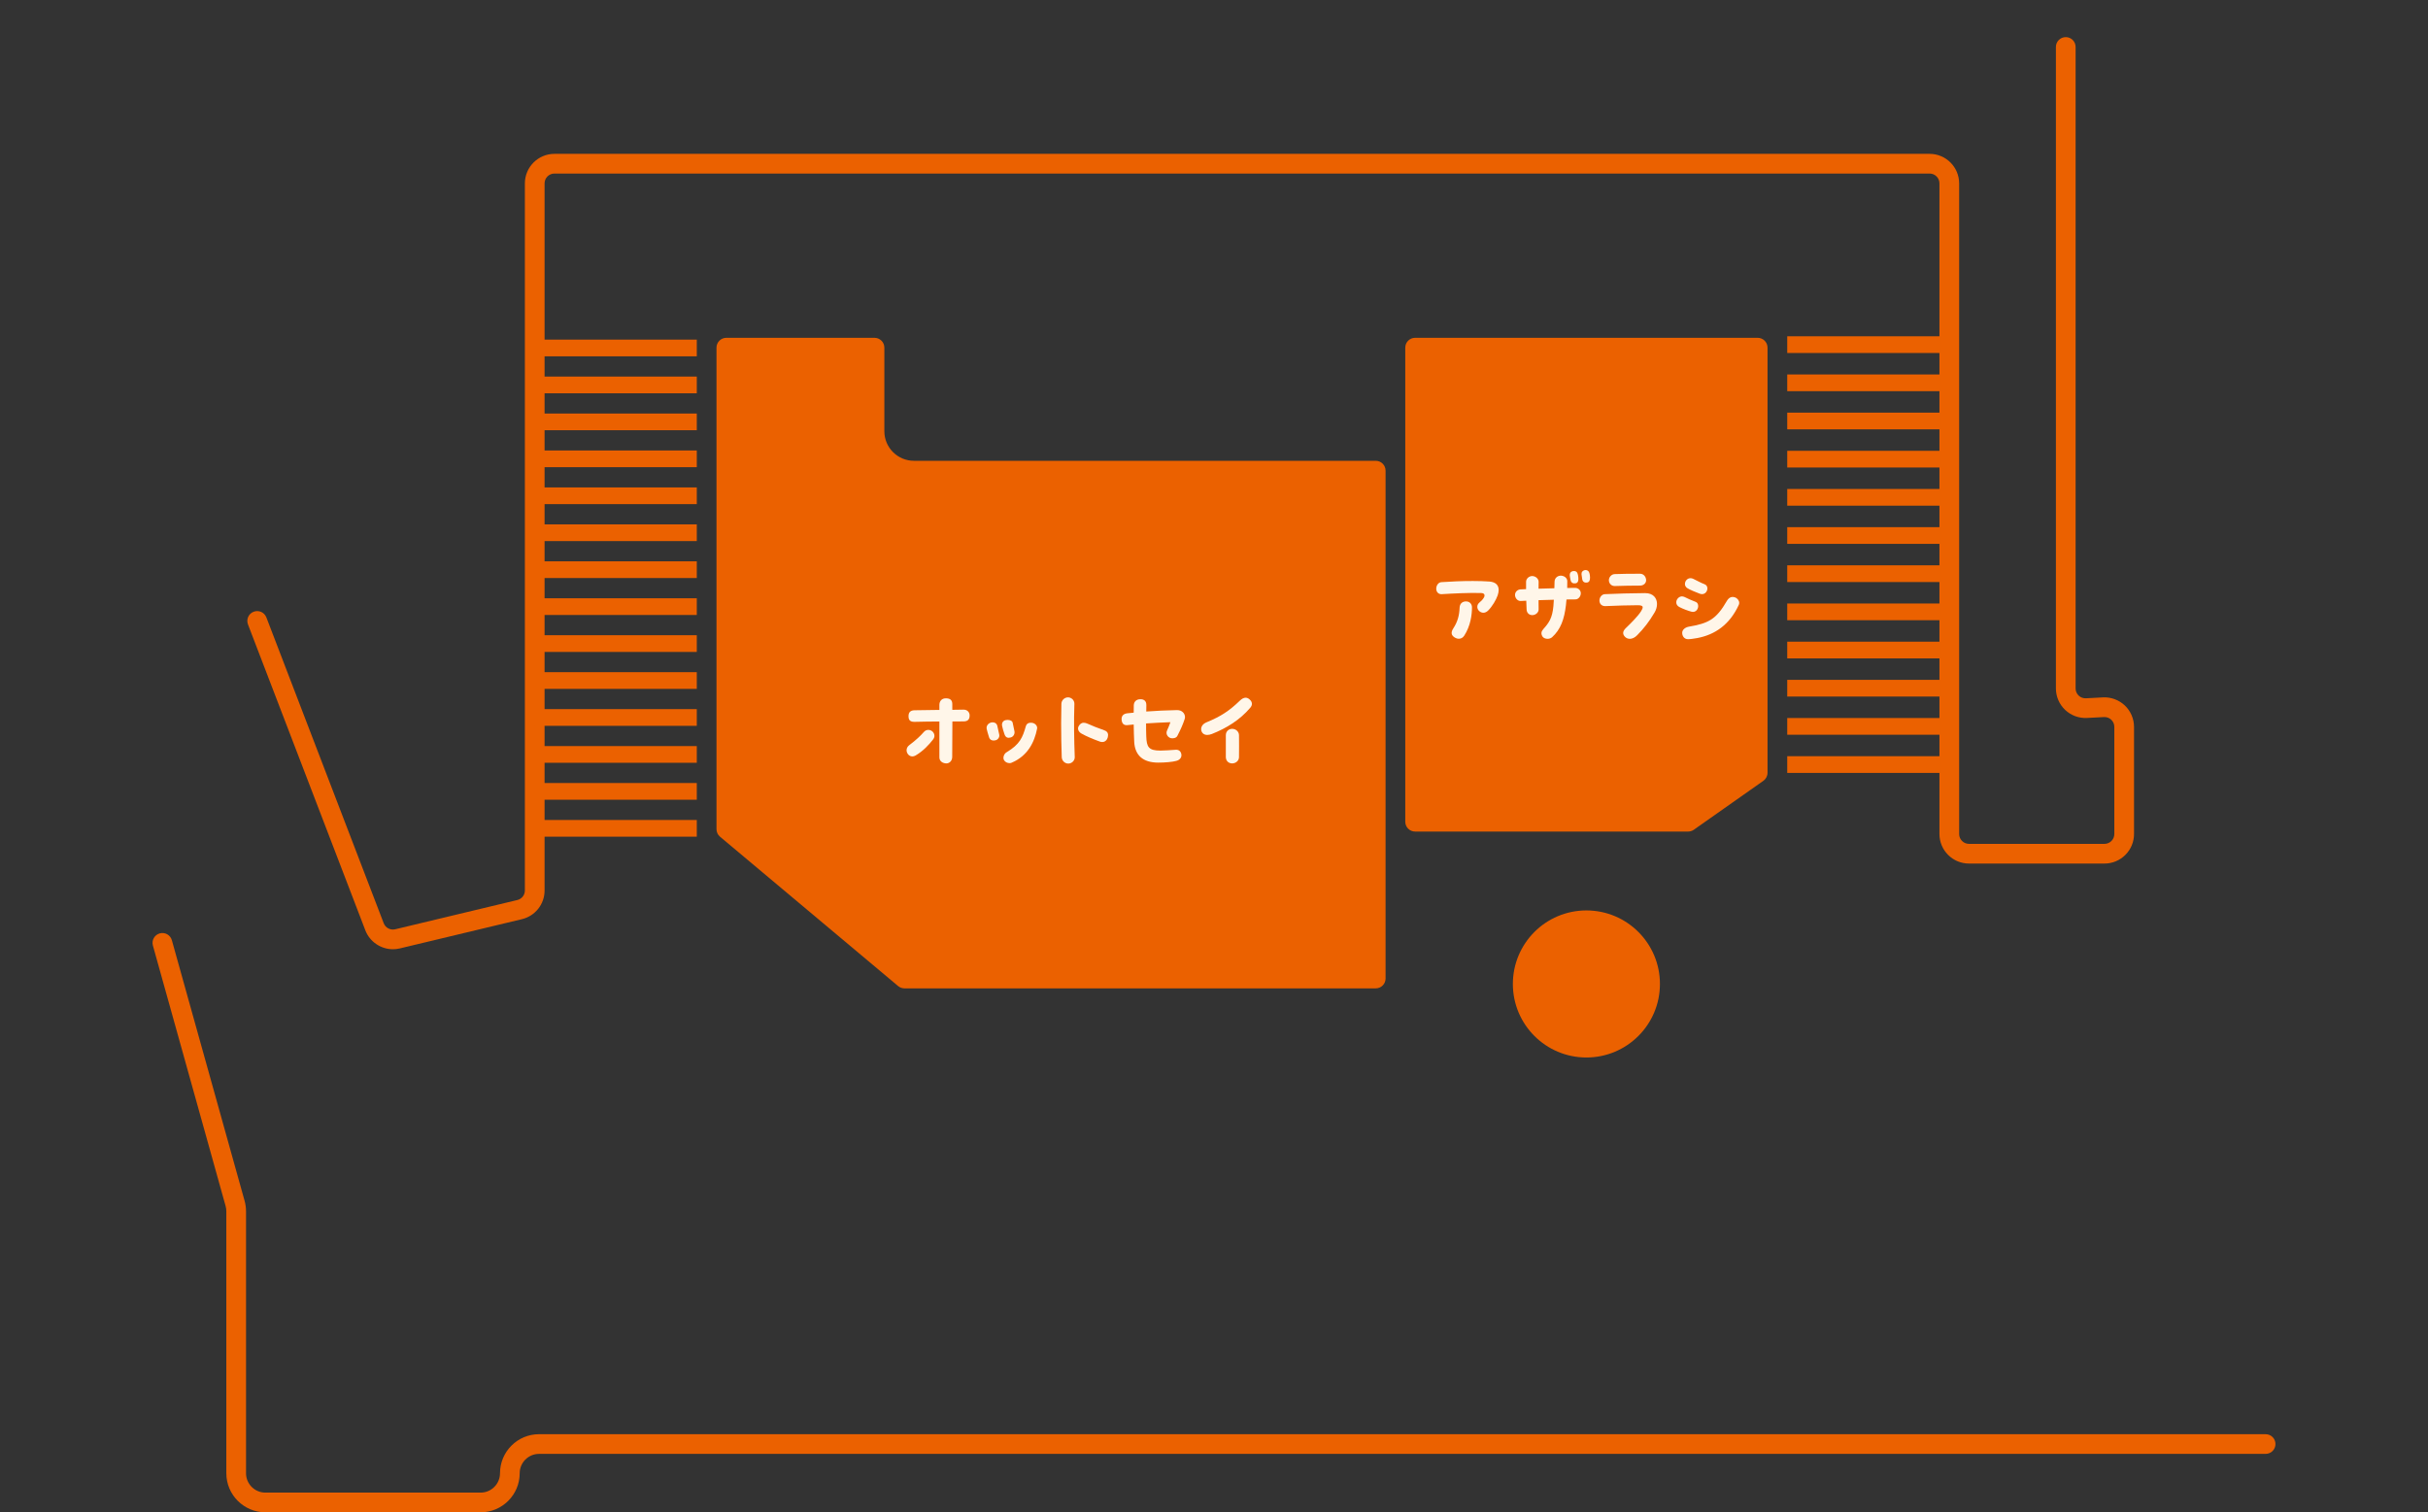 <?xml version="1.0" encoding="utf-8"?>
<!-- Generator: Adobe Illustrator 27.9.6, SVG Export Plug-In . SVG Version: 9.03 Build 54986)  -->
<svg version="1.1" id="レイヤー_1" xmlns="http://www.w3.org/2000/svg" xmlns:xlink="http://www.w3.org/1999/xlink" x="0px"
	 y="0px" viewBox="0 0 780 485.881" style="enable-background:new 0 0 780 485.881;" xml:space="preserve">
<rect x="0" y="0" width="780" height="485.881" fill="#333333" stroke="none"/>
<style type="text/css">
	.st0{fill:#eb6100;}
	.st1{fill:#FFF6E9;}
</style>
<g>
	<path class="st0" d="M126.234,304.977c-3.852,0-7.446-2.365-8.874-6.092l-37.697-98.258c-0.626-1.631,0.189-3.461,1.821-4.087
		c1.628-0.626,3.461,0.189,4.087,1.821l37.697,98.258c0.566,1.477,2.151,2.315,3.691,1.944l39.233-9.398
		c1.428-0.342,2.427-1.608,2.427-3.077V58.922c0-5.234,4.258-9.492,9.492-9.492h441.777c5.233,0,9.492,4.258,9.492,9.492v209.036
		c0,1.744,1.419,3.163,3.163,3.163h43.526c1.744,0,3.163-1.419,3.163-3.163V233.54c0-0.877-0.35-1.692-0.986-2.295
		c-0.635-0.603-1.457-0.904-2.342-0.864l-5.448,0.287c-2.605,0.138-5.153-0.809-7.033-2.593c-1.879-1.784-2.958-4.294-2.958-6.886
		V15.09c0-1.747,1.417-3.164,3.164-3.164s3.164,1.416,3.164,3.164v206.098c0,0.877,0.35,1.692,0.985,2.296
		c0.635,0.603,1.46,0.904,2.345,0.864l5.447-0.287c2.593-0.139,5.15,0.809,7.032,2.592c1.88,1.784,2.959,4.294,2.959,6.886v34.418
		c0,5.233-4.259,9.492-9.492,9.492h-43.526c-5.233,0-9.492-4.259-9.492-9.492V58.922c0-1.745-1.419-3.164-3.163-3.164H178.11
		c-1.745,0-3.164,1.42-3.164,3.164v227.165c0,4.408-2.994,8.204-7.28,9.231l-39.233,9.398
		C127.699,304.892,126.962,304.977,126.234,304.977z"/>
	<rect x="574.151" y="108.044" class="st0" width="52.064" height="5.367"/>
	<rect x="574.151" y="120.309" class="st0" width="52.064" height="5.367"/>
	<rect x="574.151" y="132.574" class="st0" width="52.064" height="5.367"/>
	<rect x="574.151" y="144.838" class="st0" width="52.064" height="5.367"/>
	<rect x="574.151" y="157.102" class="st0" width="52.064" height="5.367"/>
	<rect x="574.151" y="169.367" class="st0" width="52.064" height="5.367"/>
	<rect x="574.151" y="181.632" class="st0" width="52.064" height="5.367"/>
	<rect x="574.151" y="193.897" class="st0" width="52.064" height="5.367"/>
	<rect x="574.151" y="206.161" class="st0" width="52.064" height="5.367"/>
	<rect x="574.151" y="218.426" class="st0" width="52.064" height="5.367"/>
	<rect x="574.151" y="230.69" class="st0" width="52.064" height="5.367"/>
	<rect x="574.151" y="242.955" class="st0" width="52.064" height="5.367"/>
	<rect x="171.782" y="109.116" class="st0" width="52.064" height="5.367"/>
	<rect x="171.782" y="120.988" class="st0" width="52.064" height="5.367"/>
	<rect x="171.782" y="132.859" class="st0" width="52.064" height="5.367"/>
	<rect x="171.782" y="144.731" class="st0" width="52.064" height="5.367"/>
	<rect x="171.782" y="156.603" class="st0" width="52.064" height="5.367"/>
	<rect x="171.782" y="168.474" class="st0" width="52.064" height="5.367"/>
	<rect x="171.782" y="180.346" class="st0" width="52.064" height="5.367"/>
	<rect x="171.782" y="192.218" class="st0" width="52.064" height="5.367"/>
	<rect x="171.782" y="204.089" class="st0" width="52.064" height="5.367"/>
	<rect x="171.782" y="215.96" class="st0" width="52.064" height="5.367"/>
	<rect x="171.782" y="227.832" class="st0" width="52.064" height="5.367"/>
	<rect x="171.782" y="239.704" class="st0" width="52.064" height="5.367"/>
	<rect x="171.782" y="251.575" class="st0" width="52.064" height="5.367"/>
	<rect x="171.782" y="263.447" class="st0" width="52.064" height="5.367"/>
	<path class="st0" d="M154.405,485.881H85.257c-6.919,0-12.548-5.63-12.548-12.549V389.17c0-0.565-0.077-1.128-0.229-1.673
		l-23.362-83.714c-0.47-1.683,0.514-3.428,2.197-3.898c1.684-0.473,3.428,0.514,3.898,2.197l23.362,83.715
		c0.306,1.1,0.461,2.233,0.461,3.373v84.162c0,3.43,2.79,6.221,6.221,6.221h69.148c3.43,0,6.22-2.79,6.22-6.221
		c0-6.919,5.629-12.548,12.548-12.548h554.662c1.747,0,3.164,1.417,3.164,3.164s-1.417,3.164-3.164,3.164H173.173
		c-3.43,0-6.221,2.79-6.221,6.22C166.953,480.251,161.324,485.881,154.405,485.881z"/>
	<circle class="st0" cx="509.635" cy="316.134" r="23.623"/>
	<g>
		<path class="st0" d="M441.954,148.045H293.595c-5.234,0-9.493-4.259-9.493-9.492v-26.857c0-1.744-1.419-3.163-3.163-3.163h-47.601
			c-1.744,0-3.163,1.419-3.163,3.163v154.699c0,0.939,0.412,1.821,1.129,2.424l57.22,47.99c0.569,0.476,1.292,0.739,2.034,0.739
			h151.397c1.744,0,3.163-1.419,3.163-3.163V151.209C445.117,149.464,443.698,148.045,441.954,148.045z"/>
		<path class="st0" d="M454.61,267.17h87.702c0.655,0,1.285-0.199,1.821-0.577l22.347-15.726c0.841-0.592,1.343-1.559,1.343-2.587
			V111.696c0-1.744-1.419-3.163-3.163-3.163H454.61c-1.745,0-3.164,1.419-3.164,3.163v152.31
			C451.446,265.751,452.865,267.17,454.61,267.17z"/>
	</g>
	<g>
		<path class="st1" d="M298.229,234.503c1.052,0,1.961,0.852,1.961,1.933c0,0.37-0.143,0.766-0.455,1.164
			c-1.335,1.705-3.153,3.693-5.626,5.143c-0.34,0.198-0.71,0.283-1.022,0.283c-1.051,0-1.846-0.966-1.846-1.988
			c0-0.568,0.256-1.165,0.852-1.62c2.301-1.732,3.636-3.039,4.659-4.204C297.178,234.703,297.718,234.503,298.229,234.503z
			 M311.497,229.845c0,1.307-0.597,1.903-1.876,1.932c-1.221,0-2.443,0.029-3.665,0.029c-0.028,3.75-0.057,7.329-0.057,11.363
			c0,1.278-0.881,2.102-1.875,2.102c-1.051,0-2.244-0.625-2.244-1.932v-11.534c-2.642,0.028-5.255,0.028-7.897,0.113
			c-1.335,0.028-2.018-0.398-2.018-1.818c0-1.279,0.654-1.875,1.904-1.903c2.671-0.058,5.34-0.086,8.011-0.114v-1.59
			c0-1.279,0.796-2.131,2.074-2.131c1.449,0,2.073,0.626,2.073,1.846v1.847c1.194,0,2.387-0.028,3.58-0.057
			C310.786,227.97,311.497,228.879,311.497,229.845z"/>
		<path class="st1" d="M317.739,236.89c-0.341-1.052-0.681-2.273-0.767-2.699c-0.028-0.113-0.028-0.256-0.028-0.37
			c0-0.767,0.541-1.392,1.279-1.648c0.852-0.255,1.903-0.028,2.159,0.995c0.256,1.079,0.341,1.675,0.625,2.841
			c0.199,0.852-0.455,1.647-1.136,1.818C318.904,238.083,318.024,237.8,317.739,236.89z M322.711,235.953
			c-0.426-1.194-0.568-1.818-0.767-2.671c-0.227-0.937,0.256-1.705,1.052-1.903c0.227-0.057,0.455-0.086,0.681-0.086
			c0.767,0,1.535,0.285,1.648,0.939c0.198,0.937,0.37,1.647,0.568,2.698c0.17,0.852-0.313,1.733-1.136,1.989
			C323.904,237.174,323.109,237.089,322.711,235.953z M324.302,245.186c-0.654,0-1.42-0.341-1.762-0.966
			c-0.455-0.824,0-2.046,0.824-2.529c4.289-2.556,5.17-4.8,6.164-8.295c0.256-0.881,0.852-1.307,2.046-1.164
			c0.851,0.113,1.619,0.823,1.619,1.647c0,0.085,0,0.171-0.028,0.256c-0.852,4.346-3.011,8.75-8.238,10.937
			C324.757,245.157,324.529,245.186,324.302,245.186z"/>
		<path class="st1" d="M341.086,243.254c-0.113-3.41-0.198-7.159-0.198-10.824c0-2.159,0.028-4.29,0.085-6.307
			c0.028-1.164,1.022-2.073,2.13-2.073c1.109,0,2.074,0.937,2.046,2.073c-0.198,5.426-0.085,11.705,0.113,17.131
			c0.028,1.107-0.937,2.073-2.073,2.073C342.052,245.327,341.115,244.39,341.086,243.254z M347.45,235.697
			c-0.966-0.54-1.42-1.505-0.909-2.414c0.426-0.739,0.966-1.08,1.59-1.08c0.398,0,0.852,0.114,1.335,0.341
			c1.335,0.597,3.24,1.392,5.256,2.074c0.681,0.227,1.25,0.653,1.25,1.562c0,0.199-0.028,0.426-0.085,0.682
			c-0.199,0.795-0.824,1.534-1.761,1.534c-0.256,0-0.511-0.028-0.796-0.142C351.115,237.458,349.07,236.606,347.45,235.697z"/>
		<path class="st1" d="M374.914,234.703c0.455-1.022,0.767-1.733,1.079-2.671c-2.556,0.085-5.198,0.228-7.812,0.398
			c0,1.392,0,2.784,0.057,4.148c0.113,3.466,0.796,4.574,4.545,4.574c0.796,0,3.608-0.142,4.802-0.255
			c1.051-0.114,1.762,0.426,1.932,1.449c0.17,1.079-0.568,1.818-1.562,2.102c-1.25,0.37-3.779,0.569-5.852,0.569
			c-5.057,0-7.472-2.472-7.727-6.563c-0.085-1.562-0.143-3.636-0.171-5.681c-0.681,0.057-1.364,0.113-2.017,0.198
			c-1.25,0.142-1.875-0.625-1.875-1.988c0-0.937,0.54-1.676,1.875-1.818c0.681-0.057,1.335-0.143,2.017-0.199
			c0-0.852,0-1.675,0.028-2.386c0.029-1.079,0.767-1.932,2.131-1.932c0.994,0,1.932,0.426,1.903,1.932
			c0,0.682-0.028,1.335-0.028,2.018c3.238-0.228,6.477-0.398,9.858-0.456c1.648-0.028,2.586,1.109,2.586,2.244
			c0,0.228-0.057,0.455-0.114,0.654c-0.54,1.676-1.221,3.21-2.358,5.426c-0.37,0.71-1.505,0.852-2.102,0.681
			C375.17,236.89,374.403,235.839,374.914,234.703z"/>
		<path class="st1" d="M387.806,236.123c-1.222,0-1.933-0.852-1.933-1.875c0-0.909,0.626-1.733,1.733-2.188
			c4.63-1.903,7.329-3.693,10.711-6.96c0.653-0.626,1.249-0.937,1.846-0.937c0.398,0,0.824,0.17,1.192,0.483
			c0.541,0.455,0.824,0.937,0.824,1.477c0,0.426-0.17,0.852-0.54,1.279c-3.352,3.921-7.585,6.534-12.301,8.408
			C388.772,236.038,388.26,236.123,387.806,236.123z M393.8,243.254c-0.028-1.961,0-5.085,0-7.046c0-1.164,0.852-2.045,2.045-2.045
			c1.165,0,2.159,0.881,2.188,2.017c0.057,1.932,0,5.143,0,7.074c0,1.164-1.051,2.017-2.188,2.017
			C394.681,245.271,393.828,244.475,393.8,243.254z"/>
	</g>
	<g>
		<path class="st1" d="M475.176,193.683c0.767-0.654,1.165-1.08,1.535-1.705c0.142-0.227,0.198-0.483,0.198-0.681
			c0-0.426-0.312-0.739-1.051-0.767c-4.006-0.113-8.949,0.142-12.727,0.37c-0.966,0.057-1.733-0.654-1.733-1.761
			c0-1.08,0.711-2.046,1.648-2.103c3.097-0.227,6.79-0.37,10.113-0.37c1.96,0,3.778,0.058,5.313,0.171
			c2.13,0.17,2.982,1.25,2.982,2.727c0,0.54-0.113,1.136-0.34,1.761c-0.512,1.449-1.705,3.494-3.04,4.829
			c-0.483,0.483-1.022,0.711-1.534,0.711c-0.569,0-1.109-0.256-1.506-0.711C474.381,195.388,474.466,194.279,475.176,193.683z
			 M466.341,203.398c0-0.455,0.17-0.966,0.568-1.562c1.42-2.188,1.903-4.262,1.989-6.591c0.057-1.392,0.994-2.073,2.188-2.017
			c1.079,0.057,1.789,0.852,1.789,1.903c0,2.443-0.455,5.966-2.499,9.119c-0.455,0.711-1.107,0.966-1.733,0.966
			c-0.455,0-0.909-0.142-1.279-0.37C466.682,204.421,466.341,203.938,466.341,203.398z"/>
		<path class="st1" d="M507.838,190.615c0,0.966-0.766,1.96-1.705,1.96c-0.994,0-1.932,0-2.897,0.028l-0.17,1.79
			c-0.54,4.632-1.733,7.87-4.46,10.341c-0.398,0.341-0.937,0.511-1.449,0.511c-0.682,0-1.364-0.283-1.648-0.766
			c-0.511-0.881-0.398-1.591,0.285-2.359c1.875-2.102,2.869-3.55,3.238-7.358c0.057-0.596,0.113-1.279,0.142-2.073
			c-1.648,0.028-3.267,0.085-4.915,0.142c0,1.079,0,2.017,0.028,2.926c0.028,1.024-0.966,1.876-2.045,1.876
			c-0.994,0-1.761-0.711-1.818-1.761c-0.057-0.937-0.085-1.903-0.113-2.87l-1.79,0.086c-0.909,0.057-1.818-0.852-1.818-1.961
			c0-0.937,0.795-1.704,1.704-1.761l1.847-0.085v-2.358c0-0.994,0.939-1.846,1.961-1.846c1.079,0,2.073,0.852,2.073,1.846
			c0,0.796-0.028,1.534-0.028,2.216c1.705-0.057,3.381-0.113,5.085-0.142c0.029-0.682,0.029-1.364,0.058-2.103
			c0.028-1.051,0.766-1.818,1.79-1.932c1.136-0.114,2.301,0.681,2.301,1.733c0,0.738,0,1.477-0.028,2.215
			c0.823,0,1.675-0.028,2.556-0.028C506.986,188.881,507.838,189.62,507.838,190.615z M504.543,186.354
			c-0.256-1.307-0.398-1.875-0.028-2.415c0.283-0.397,1.079-0.681,1.79-0.312c0.455,0.227,0.653,0.937,0.738,1.96
			c0.086,0.966-0.085,1.676-0.851,1.818C505.395,187.546,504.713,187.263,504.543,186.354z M510.793,185.671
			c0,0.767-0.228,1.364-0.909,1.477c-0.937,0.171-1.478-0.312-1.591-1.079c-0.198-1.307-0.398-1.903,0-2.414
			c0.199-0.256,0.626-0.511,1.109-0.511c0.227,0,0.483,0.085,0.71,0.227c0.426,0.285,0.626,0.966,0.682,2.018V185.671z"/>
		<path class="st1" d="M522.347,201.751c1.334-1.279,3.863-3.779,4.829-5.341c0.341-0.54,0.54-0.966,0.54-1.279
			c0-0.483-0.483-0.681-1.619-0.681c-2.5,0-7.472,0.142-10.341,0.283c-1.107,0.057-1.932-0.653-1.932-1.79
			c0-0.937,0.681-1.988,1.704-2.045c2.586-0.143,9.631-0.341,12.983-0.341c2.642,0,3.806,1.648,3.806,3.495
			c0,0.937-0.283,1.903-0.795,2.756c-1.79,3.011-3.438,5.113-5.569,7.273c-0.795,0.824-1.647,1.164-2.358,1.164
			c-0.681,0-1.279-0.283-1.675-0.766C521.211,203.655,521.267,202.774,522.347,201.751z M516.863,186.552
			c-0.085-1.022,0.767-2.045,1.818-2.102c2.5-0.114,5.682-0.114,8.211-0.114c1.136,0,1.903,0.994,1.932,2.046
			c0.028,1.022-0.881,1.761-1.903,1.761c-2.529,0-5.654,0.057-8.153,0.142C517.744,188.314,516.95,187.575,516.863,186.552z"/>
		<path class="st1" d="M539.528,195.047c-0.739-0.37-1.023-0.937-1.023-1.535c0-0.937,0.824-1.903,1.818-1.903
			c0.2,0,0.569,0.057,0.852,0.199c0.711,0.37,2.358,1.136,3.551,1.562c0.568,0.199,0.824,0.767,0.824,1.335
			c0,1.051-0.824,2.188-2.188,1.818C542.227,196.211,540.749,195.671,539.528,195.047z M540.409,203.313
			c0-1.022,1.022-1.761,2.073-1.96c6.25-1.08,8.807-2.244,12.301-8.325c0.626-1.051,1.506-1.477,2.557-1.107
			c0.796,0.256,1.392,1.022,1.392,1.79c0,0.227-0.057,0.426-0.142,0.625c-2.927,6.364-7.642,9.574-13.296,10.654
			c-1.136,0.198-2.244,0.37-3.011,0.37C541.034,205.359,540.409,204.336,540.409,203.313z M541.971,188.91
			c-0.455-0.34-0.681-0.795-0.681-1.278c0-0.937,0.738-1.876,1.79-1.876c0.255,0,0.54,0.058,0.851,0.199
			c0.995,0.483,2.671,1.392,3.636,1.733c0.654,0.227,0.937,0.795,0.937,1.364c0,1.079-0.966,2.244-2.443,1.704
			C545.068,190.388,542.682,189.422,541.971,188.91z"/>
	</g>
</g>
</svg>
